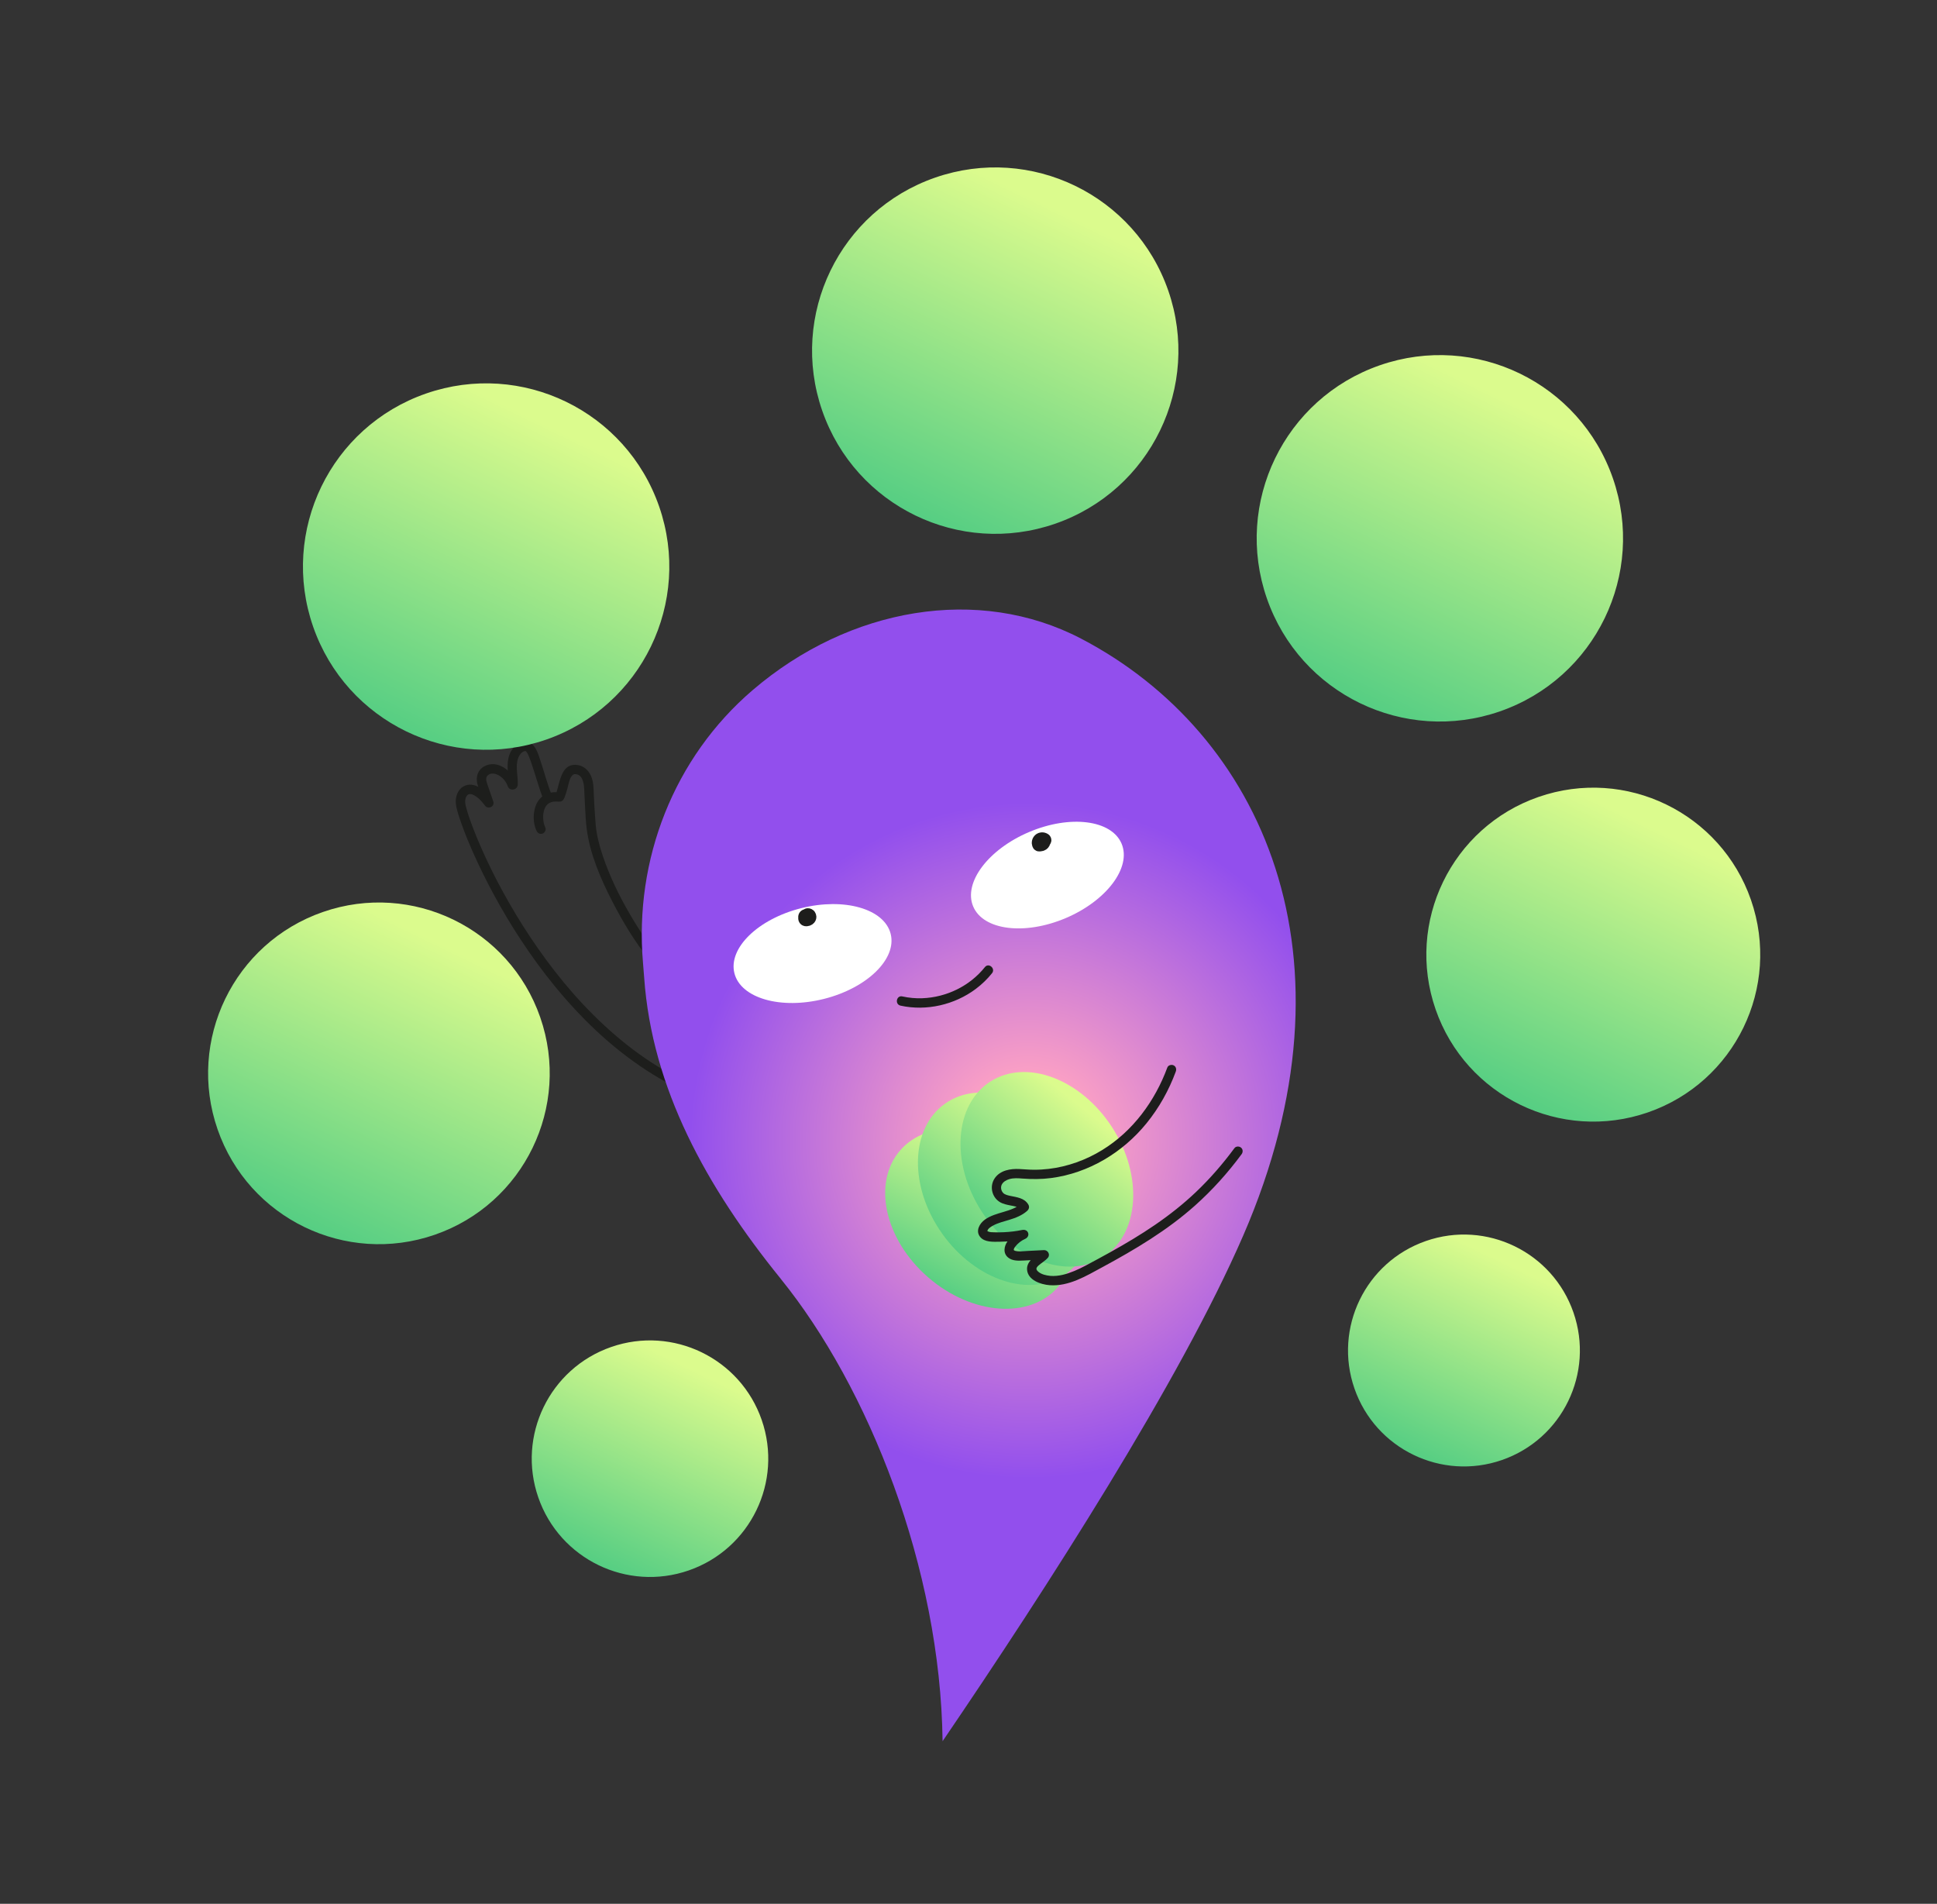 <?xml version="1.0" encoding="UTF-8"?> <svg xmlns="http://www.w3.org/2000/svg" width="289" height="284" viewBox="0 0 289 284" fill="none"><rect x="0" y="0" width="289" height="284" fill="#333333" stroke="none"/><path d="M108.023 148.662C104.419 147.868 101.179 145.789 98.656 143.129C98.598 143.067 98.541 143.003 98.483 142.942C98.647 143.117 98.412 142.858 98.366 142.804C98.217 142.631 98.073 142.457 97.932 142.279C97.579 141.838 97.242 141.387 96.911 140.931C96.102 139.807 95.346 138.647 94.627 137.464C92.909 134.641 91.437 131.793 90.289 128.683C90.009 127.925 89.755 127.159 89.532 126.382C89.428 126.016 89.332 125.647 89.245 125.274C89.15 124.865 89.111 124.684 89.044 124.304C88.907 123.525 88.845 122.743 88.793 121.952C88.719 120.805 88.637 119.658 88.596 118.509C88.563 117.587 88.555 116.617 88.179 115.755C87.764 114.802 86.945 114.133 85.88 114.09C83.788 114.004 83.537 116.582 83.067 118.066C83.03 118.181 83.082 118.032 83.033 118.167C83.011 118.226 82.99 118.286 82.968 118.343C82.948 118.392 82.915 118.445 82.902 118.494C82.89 118.538 82.848 118.525 82.923 118.47L82.959 118.417C82.914 118.473 82.948 118.443 83.059 118.328L83.412 118.206C83.626 118.176 83.311 118.192 83.252 118.187C83.113 118.179 82.977 118.169 82.839 118.17C82.649 118.172 82.461 118.19 82.275 118.225C81.88 118.298 81.521 118.422 81.176 118.629C80.598 118.972 80.169 119.556 79.937 120.177C79.504 121.34 79.516 122.785 80.044 123.923C80.203 124.265 80.551 124.488 80.935 124.355C81.265 124.24 81.526 123.809 81.367 123.464C81.307 123.334 81.253 123.2 81.21 123.064C81.188 123 81.17 122.932 81.152 122.867C81.14 122.817 81.088 122.553 81.12 122.737C81.061 122.399 81.028 122.061 81.038 121.719C81.039 121.679 81.04 121.641 81.041 121.601C81.036 121.742 81.039 121.637 81.043 121.606C81.052 121.519 81.061 121.432 81.074 121.346C81.102 121.163 81.147 120.987 81.191 120.809C81.198 120.779 81.235 120.685 81.188 120.815C81.2 120.778 81.212 120.742 81.228 120.707C81.258 120.638 81.286 120.569 81.319 120.5C81.356 120.423 81.398 120.352 81.439 120.278C81.493 120.185 81.337 120.403 81.449 120.265C81.479 120.23 81.505 120.191 81.534 120.154C81.588 120.088 81.647 120.031 81.703 119.97C81.726 119.944 81.803 119.89 81.693 119.978C81.722 119.955 81.75 119.928 81.782 119.907C81.854 119.858 81.923 119.809 81.997 119.766C82.018 119.754 82.127 119.699 82.043 119.74C81.958 119.782 82.132 119.707 82.151 119.698C82.23 119.668 82.31 119.643 82.392 119.622C82.425 119.61 82.563 119.589 82.432 119.61C82.476 119.602 82.523 119.596 82.568 119.59C82.769 119.565 83.006 119.562 83.145 119.573C83.471 119.601 83.779 119.622 84.011 119.342C84.107 119.227 84.175 119.089 84.23 118.949C84.395 118.542 84.517 118.117 84.637 117.695C84.757 117.273 84.844 116.796 84.993 116.364C85.049 116.199 85.147 115.984 85.222 115.867C85.271 115.793 85.386 115.662 85.417 115.631C85.361 115.683 85.547 115.542 85.528 115.553C85.629 115.488 85.528 115.553 85.589 115.522C85.704 115.468 85.86 115.463 86.046 115.507C86.266 115.559 86.422 115.653 86.557 115.771C86.618 115.825 86.815 116.109 86.84 116.167C86.945 116.39 87.018 116.636 87.07 116.878C87.157 117.302 87.177 117.878 87.192 118.364C87.216 119.042 87.25 119.719 87.293 120.396C87.36 121.501 87.396 122.617 87.545 123.713C88.06 127.52 89.641 131.149 91.388 134.536C92.91 137.485 94.648 140.386 96.717 142.984C99.134 146.022 102.496 148.397 106.187 149.598C106.702 149.765 107.225 149.904 107.752 150.023C108.635 150.218 108.904 148.843 108.024 148.649L108.023 148.662Z" fill="#1D1E1C"></path><path d="M82.419 118.824C81.654 117.053 81.211 115.142 80.584 113.32C80.276 112.427 79.943 111.204 79.01 110.784C77.69 110.19 76.402 111.467 75.996 112.618C75.476 114.092 75.902 115.584 75.854 117.097C75.842 117.474 76.247 117.773 76.599 117.749C77.007 117.722 77.24 117.384 77.252 117.004C77.286 115.859 76.963 114.657 77.181 113.555C77.266 113.118 77.428 112.716 77.717 112.396C77.823 112.28 77.987 112.156 78.121 112.1C78.215 112.06 78.284 112.044 78.374 112.04C78.355 112.041 78.462 112.058 78.457 112.058C78.403 112.039 78.412 112.014 78.481 112.086C78.693 112.304 78.828 112.615 78.966 112.965C79.111 113.332 79.241 113.707 79.367 114.083C79.66 114.957 79.927 115.839 80.207 116.718C80.487 117.596 80.741 118.451 81.1 119.279C81.251 119.627 81.614 119.842 81.991 119.711C82.328 119.594 82.573 119.168 82.423 118.82L82.419 118.824Z" fill="#1D1E1C"></path><path d="M77.092 116.862C76.421 115.02 74.227 113.231 72.237 114.328C71.276 114.86 70.971 115.896 71.22 116.919C71.343 117.429 71.546 117.922 71.716 118.418C71.9 118.95 72.085 119.483 72.269 120.014L73.506 119.387C72.574 118.13 70.8 116.328 69.09 117.349C68.233 117.861 67.893 119.016 68.023 119.961C68.154 120.906 68.492 121.858 68.811 122.765C69.356 124.314 69.984 125.832 70.652 127.331C71.574 129.397 72.581 131.425 73.656 133.413C74.899 135.715 76.238 137.964 77.676 140.152C79.257 142.561 80.958 144.895 82.784 147.126C84.728 149.498 86.814 151.76 89.056 153.851C91.298 155.943 93.805 157.94 96.431 159.651C99.071 161.372 101.877 162.836 104.828 163.945C107.904 165.103 111.112 165.889 114.384 166.23C115.242 166.32 116.105 166.379 116.967 166.416C117.345 166.43 117.642 166.021 117.62 165.671C117.593 165.26 117.256 165.034 116.875 165.018C116.444 165 116.074 164.98 115.719 164.952C115.303 164.921 114.887 164.883 114.471 164.837C113.678 164.749 112.886 164.639 112.099 164.499C110.538 164.226 108.994 163.853 107.48 163.383C106.728 163.153 106.122 162.943 105.34 162.647C104.627 162.378 103.924 162.086 103.229 161.777C101.827 161.152 100.46 160.451 99.133 159.681C97.77 158.89 96.666 158.17 95.394 157.258C94.122 156.346 92.974 155.435 91.824 154.449C90.674 153.463 89.58 152.45 88.516 151.389C87.98 150.856 87.453 150.313 86.936 149.762C86.686 149.496 86.44 149.228 86.195 148.957C86.167 148.925 86.135 148.891 86.107 148.859C86.031 148.775 86.171 148.931 86.095 148.846C86.035 148.781 85.977 148.714 85.918 148.648C85.793 148.509 85.67 148.369 85.545 148.23C83.651 146.072 81.885 143.8 80.24 141.445C78.72 139.268 77.299 137.023 75.98 134.723C75.38 133.676 74.798 132.619 74.24 131.551C74.106 131.293 73.972 131.036 73.841 130.778C73.779 130.659 73.718 130.539 73.659 130.419C73.748 130.595 73.655 130.408 73.633 130.364C73.595 130.29 73.559 130.216 73.522 130.143C73.286 129.672 73.055 129.196 72.828 128.719C72.047 127.082 71.315 125.419 70.661 123.728C70.239 122.639 69.831 121.534 69.539 120.401C69.515 120.31 69.493 120.217 69.471 120.126C69.462 120.087 69.454 120.048 69.445 120.009C69.407 119.842 69.481 120.221 69.454 120.057C69.436 119.94 69.413 119.825 69.406 119.704C69.4 119.622 69.404 119.541 69.405 119.459C69.406 119.355 69.392 119.573 69.404 119.472C69.409 119.436 69.412 119.4 69.416 119.364C69.427 119.287 69.441 119.207 69.459 119.13C69.473 119.071 69.528 118.911 69.473 119.058C69.497 118.998 69.518 118.939 69.547 118.879C69.576 118.82 69.606 118.77 69.636 118.715C69.546 118.885 69.654 118.697 69.697 118.65C69.745 118.596 69.871 118.518 69.716 118.621C69.763 118.59 69.807 118.555 69.855 118.521C69.99 118.427 69.797 118.526 69.875 118.509C69.908 118.502 70.105 118.439 69.991 118.466C69.877 118.493 70.071 118.461 70.1 118.458C70.131 118.455 70.162 118.459 70.193 118.455C70.285 118.445 70.062 118.436 70.156 118.451C70.224 118.462 70.291 118.468 70.357 118.482C70.392 118.49 70.428 118.5 70.46 118.508C70.507 118.522 70.496 118.518 70.423 118.494C70.451 118.504 70.477 118.515 70.505 118.525C71.242 118.839 71.833 119.469 72.361 120.177C72.823 120.8 73.863 120.316 73.597 119.551C73.308 118.715 73.018 117.88 72.728 117.045C72.534 116.485 72.362 115.927 72.886 115.57C73.341 115.262 73.987 115.406 74.482 115.703C75.09 116.067 75.535 116.659 75.773 117.317C76.082 118.163 77.405 117.706 77.096 116.858L77.092 116.862Z" fill="#1D1E1C"></path><path d="M157.446 78.121C171.703 73.175 179.251 57.607 174.304 43.35C169.358 29.092 153.79 21.544 139.533 26.491C125.276 31.437 117.728 47.005 122.674 61.262C127.621 75.52 143.188 83.067 157.446 78.121Z" fill="url(#paint0_linear_3296_1956)"></path><path d="M223.785 106.119C238.042 101.173 245.59 85.605 240.643 71.348C235.697 57.09 220.129 49.542 205.872 54.489C191.614 59.435 184.067 75.003 189.013 89.26C193.96 103.518 209.527 111.066 223.785 106.119Z" fill="url(#paint1_linear_3296_1956)"></path><path d="M245.881 165.937C258.875 161.429 265.754 147.241 261.246 134.247C256.738 121.253 242.55 114.374 229.556 118.882C216.562 123.39 209.683 137.578 214.191 150.572C218.699 163.566 232.887 170.445 245.881 165.937Z" fill="url(#paint2_linear_3296_1956)"></path><path d="M224.09 217.799C233.113 214.668 237.89 204.816 234.759 195.792C231.629 186.769 221.776 181.992 212.753 185.123C203.73 188.253 198.953 198.106 202.083 207.129C205.214 216.152 215.067 220.929 224.09 217.799Z" fill="url(#paint3_linear_3296_1956)"></path><path d="M81.488 110.332C95.745 105.386 103.293 89.818 98.346 75.561C93.4 61.303 77.832 53.755 63.575 58.702C49.318 63.648 41.77 79.216 46.716 93.473C51.663 107.731 67.23 115.278 81.488 110.332Z" fill="url(#paint4_linear_3296_1956)"></path><path d="M64.885 184.188C78.18 179.576 85.218 165.06 80.605 151.765C75.993 138.471 61.477 131.432 48.182 136.045C34.888 140.657 27.849 155.174 32.462 168.468C37.074 181.763 51.591 188.801 64.885 184.188Z" fill="url(#paint5_linear_3296_1956)"></path><path d="M102.762 234.267C111.967 231.074 116.84 221.023 113.646 211.819C110.453 202.614 100.402 197.741 91.198 200.934C81.993 204.128 77.12 214.179 80.314 223.383C83.507 232.588 93.558 237.461 102.762 234.267Z" fill="url(#paint6_linear_3296_1956)"></path><path d="M116.467 190.74C105.371 177.043 97.283 162.337 96.112 145.863C96.059 145.106 95.999 144.357 95.934 143.616C94.61 128.22 100.55 113.008 112.288 102.955C126.745 90.576 146.017 87.287 161.307 95.272C188.264 109.351 203.534 142.731 185.492 184.304C176.093 205.961 156.109 237.011 140.633 259.747C140.314 233.911 129.598 206.953 116.464 190.74L116.467 190.74Z" fill="url(#paint7_radial_3296_1956)"></path><path d="M158.993 136.964C165.106 134.374 168.842 129.397 167.339 125.849C165.835 122.301 159.661 121.524 153.548 124.115C147.435 126.705 143.698 131.681 145.202 135.229C146.705 138.777 152.88 139.554 158.993 136.964Z" fill="white"></path><path d="M132.888 139.31C131.947 135.573 125.965 133.858 119.527 135.479C113.089 137.1 108.632 141.444 109.574 145.181C110.515 148.918 116.496 150.633 122.935 149.012C129.373 147.391 133.829 143.047 132.888 139.31Z" fill="white"></path><path d="M156.29 125.644L156.299 125.391L156.281 125.661C156.281 125.661 156.285 125.643 156.286 125.633L156.202 125.887C156.202 125.887 156.211 125.864 156.217 125.854L156.07 126.078C156.078 126.065 156.089 126.054 156.1 126.043L155.899 126.224C155.91 126.215 155.922 126.206 155.937 126.198L155.685 126.325C155.706 126.316 155.726 126.309 155.749 126.303L155.472 126.36C155.495 126.356 155.517 126.354 155.54 126.356L155.269 126.339C155.29 126.341 155.309 126.345 155.328 126.35L155.074 126.266C155.093 126.271 155.109 126.281 155.127 126.292L154.903 126.145C154.917 126.155 154.928 126.166 154.939 126.177L154.758 125.975C154.767 125.987 154.776 125.999 154.784 126.013L154.657 125.761C154.667 125.784 154.675 125.806 154.681 125.832L154.625 125.555C154.629 125.581 154.63 125.605 154.628 125.63L154.646 125.36C154.642 125.386 154.639 125.411 154.631 125.437L154.715 125.183C154.705 125.216 154.689 125.249 154.669 125.278L154.816 125.054C154.797 125.083 154.774 125.11 154.748 125.134L154.949 124.953C154.921 124.978 154.89 124.996 154.857 125.015L155.109 124.888C155.059 124.913 155.003 124.93 154.948 124.944L155.225 124.887C155.144 124.903 155.065 124.908 154.984 124.912L155.916 125.363L155.912 125.35C155.953 125.435 155.995 125.519 156.037 125.603C156.018 125.563 156.004 125.523 155.994 125.48L156.05 125.757C156.042 125.712 156.04 125.671 156.042 125.626L156.025 125.896C156.028 125.848 156.038 125.8 156.052 125.756L155.968 126.01C155.983 125.968 156.001 125.929 156.025 125.891L155.878 126.115C155.901 126.082 155.925 126.052 155.953 126.025L155.752 126.206C155.784 126.177 155.82 126.153 155.857 126.132L155.605 126.259C155.643 126.241 155.685 126.227 155.726 126.217L155.449 126.274C155.5 126.263 155.551 126.261 155.604 126.264L155.334 126.247C155.378 126.252 155.42 126.259 155.461 126.272L155.207 126.187C155.249 126.2 155.285 126.22 155.323 126.243L155.099 126.096C155.112 126.107 155.128 126.116 155.139 126.127L154.877 124.872C154.863 124.904 154.846 124.935 154.83 124.965L154.977 124.741C154.951 124.78 154.92 124.818 154.886 124.849L155.087 124.668C155.046 124.705 155.001 124.738 154.948 124.764L155.2 124.637C155.154 124.66 155.105 124.677 155.052 124.688L155.329 124.631C155.283 124.64 155.235 124.644 155.187 124.641L155.457 124.659C155.439 124.657 155.422 124.656 155.405 124.652C155.265 124.619 155.13 124.621 154.997 124.663C154.854 124.68 154.724 124.73 154.608 124.817C154.489 124.893 154.397 124.992 154.333 125.113C154.249 125.221 154.196 125.343 154.174 125.479L154.156 125.749C154.171 125.942 154.232 126.118 154.339 126.276L154.52 126.478C154.66 126.597 154.82 126.672 154.998 126.709C155.149 126.731 155.311 126.749 155.461 126.721C155.564 126.703 155.712 126.681 155.823 126.64C155.935 126.599 156.049 126.535 156.156 126.475C156.187 126.457 156.216 126.44 156.243 126.418C156.338 126.343 156.429 126.265 156.511 126.174C156.594 126.084 156.662 125.962 156.714 125.877C156.734 125.848 156.748 125.818 156.761 125.784L156.846 125.53C156.879 125.39 156.876 125.255 156.835 125.121C156.829 125.025 156.798 124.937 156.743 124.857C156.691 124.727 156.608 124.617 156.499 124.529C156.385 124.438 156.257 124.346 156.117 124.296C156.024 124.264 155.897 124.212 155.787 124.193C155.669 124.173 155.546 124.168 155.425 124.168C155.396 124.169 155.364 124.17 155.336 124.175C155.219 124.193 155.1 124.212 154.984 124.25C154.869 124.287 154.752 124.355 154.651 124.412C154.623 124.427 154.599 124.443 154.577 124.463C154.355 124.643 154.262 124.752 154.118 125C154.103 125.027 154.09 125.054 154.08 125.082C154.04 125.187 153.997 125.298 153.973 125.413C153.948 125.528 153.946 125.662 153.943 125.776C153.942 125.807 153.943 125.838 153.948 125.868C153.964 125.986 153.987 126.107 154.021 126.221C154.056 126.335 154.129 126.453 154.182 126.558C154.287 126.709 154.423 126.825 154.59 126.908C154.756 126.988 154.931 127.021 155.118 127.011C155.247 127.008 155.368 126.986 155.497 126.958C155.578 126.943 155.662 126.931 155.74 126.899C155.76 126.892 155.777 126.883 155.794 126.875C155.894 126.828 155.996 126.783 156.089 126.723C156.105 126.713 156.119 126.703 156.132 126.691C156.21 126.63 156.289 126.558 156.36 126.486C156.371 126.475 156.382 126.464 156.39 126.451C156.451 126.371 156.508 126.279 156.56 126.194C156.575 126.167 156.591 126.139 156.601 126.111C156.633 126.019 156.673 125.921 156.694 125.825C156.698 125.808 156.699 125.791 156.703 125.772C156.713 125.675 156.723 125.568 156.721 125.469C156.721 125.455 156.718 125.441 156.716 125.427C156.703 125.34 156.68 125.222 156.658 125.138C156.656 125.132 156.654 125.127 156.652 125.121C156.633 125.066 156.594 124.997 156.572 124.953C156.486 124.785 156.452 124.723 156.29 124.577C156.283 124.57 156.273 124.563 156.264 124.557C156.203 124.511 156.095 124.442 156.031 124.405C156.025 124.402 156.019 124.399 156.013 124.397C155.965 124.374 155.895 124.356 155.859 124.344C155.82 124.33 155.754 124.304 155.703 124.294C155.653 124.284 155.582 124.284 155.539 124.282C155.491 124.279 155.423 124.27 155.367 124.272C155.356 124.274 155.344 124.276 155.334 124.276C155.238 124.29 155.129 124.311 155.035 124.338C154.925 124.371 154.819 124.428 154.727 124.49C154.72 124.492 154.716 124.496 154.711 124.5C154.656 124.541 154.549 124.64 154.502 124.689C154.492 124.697 154.486 124.707 154.479 124.714C154.445 124.753 154.35 124.899 154.327 124.947C154.324 124.953 154.321 124.956 154.318 124.962C154.315 124.968 154.314 124.974 154.311 124.979C154.286 125.042 154.237 125.178 154.222 125.242C154.222 125.248 154.22 125.256 154.219 125.261C154.205 125.355 154.203 125.464 154.199 125.559L154.197 125.632L154.191 125.787C154.195 125.933 154.237 126.067 154.311 126.187C154.363 126.317 154.446 126.427 154.555 126.515C154.657 126.608 154.775 126.673 154.907 126.704C155.033 126.759 155.166 126.78 155.306 126.765L155.583 126.709C155.762 126.647 155.913 126.542 156.037 126.401L156.184 126.177C156.264 126.011 156.298 125.836 156.287 125.65L156.29 125.644Z" fill="#1D1D1B"></path><path d="M119.565 136.217L119.56 136.219C119.609 136.148 119.659 136.071 119.708 135.997C119.706 135.998 119.703 136.004 119.701 136.007L119.903 135.826L119.898 135.828L120.151 135.701C120.151 135.701 120.148 135.701 120.146 135.702L120.423 135.646C120.423 135.646 120.421 135.646 120.419 135.647L120.689 135.664C120.773 135.692 120.858 135.719 120.943 135.749C120.943 135.749 120.943 135.749 120.94 135.748L121.164 135.895C121.164 135.895 121.163 135.893 121.16 135.891L121.341 136.093C121.341 136.093 121.34 136.088 121.338 136.084L121.465 136.336C121.465 136.336 121.46 136.323 121.458 136.316L121.515 136.593C121.515 136.593 121.511 136.569 121.513 136.559L121.495 136.829C121.495 136.829 121.497 136.811 121.501 136.803L121.416 137.057C121.416 137.057 121.421 137.043 121.426 137.036L121.279 137.26C121.279 137.26 121.284 137.253 121.288 137.249L121.087 137.43C121.087 137.43 121.096 137.422 121.101 137.42L120.848 137.547C120.848 137.547 120.857 137.544 120.861 137.543L120.585 137.599C120.596 137.596 120.609 137.598 120.622 137.599L120.351 137.582C120.367 137.584 120.38 137.586 120.394 137.589L120.139 137.505C120.139 137.505 120.165 137.515 120.178 137.523L119.954 137.376C119.97 137.386 119.984 137.398 119.996 137.411L119.815 137.21C119.831 137.226 119.843 137.247 119.855 137.267L119.728 137.015C119.738 137.039 119.747 137.063 119.754 137.09L119.697 136.813C119.702 136.834 119.702 136.856 119.702 136.878L119.72 136.608C119.718 136.631 119.715 136.652 119.707 136.672L119.792 136.418C119.785 136.44 119.773 136.461 119.76 136.481L119.907 136.257C119.891 136.282 119.869 136.305 119.846 136.325L120.048 136.144C120.017 136.169 119.985 136.19 119.95 136.21L120.202 136.083C120.149 136.109 120.096 136.127 120.039 136.139L120.315 136.083C120.279 136.091 120.238 136.095 120.2 136.093L120.471 136.111C120.455 136.108 120.442 136.106 120.428 136.101L120.682 136.185C120.682 136.185 120.662 136.178 120.652 136.171L120.876 136.318C120.876 136.318 120.863 136.308 120.855 136.301L121.036 136.502C121.036 136.502 121.023 136.487 121.017 136.476L121.144 136.729C121.144 136.729 121.138 136.709 121.134 136.698L121.19 136.975C121.185 136.959 121.187 136.944 121.187 136.929L121.169 137.199C121.171 137.184 121.173 137.168 121.18 137.151L121.095 137.405C121.102 137.388 121.11 137.37 121.12 137.355L120.973 137.578C120.984 137.562 120.997 137.548 121.009 137.534L120.808 137.715C120.821 137.703 120.832 137.694 120.849 137.685L120.597 137.812C120.615 137.806 120.632 137.8 120.65 137.794L120.373 137.851C120.399 137.847 120.425 137.845 120.453 137.845L120.183 137.828C120.225 137.83 120.266 137.841 120.305 137.854L120.051 137.77C120.099 137.785 120.142 137.805 120.187 137.826L120.051 136.017C120.013 136.05 119.971 136.079 119.928 136.104L120.18 135.977C120.146 135.993 120.112 136.008 120.072 136.014L120.349 135.958C120.323 135.962 120.299 135.965 120.272 135.965L120.542 135.982C120.519 135.98 120.498 135.975 120.476 135.968L120.73 136.053C120.73 136.053 120.704 136.042 120.691 136.034L120.915 136.181C120.902 136.171 120.888 136.161 120.879 136.149L121.06 136.35C121.048 136.337 121.038 136.321 121.029 136.304L121.156 136.557C121.147 136.538 121.141 136.52 121.136 136.499L121.193 136.776C121.189 136.758 121.188 136.741 121.189 136.723L121.172 136.993C121.173 136.981 121.175 136.967 121.178 136.954L121.093 137.208C121.093 137.208 121.101 137.188 121.108 137.178L120.961 137.402C120.961 137.402 120.975 137.385 120.982 137.378L120.781 137.559C120.781 137.559 120.796 137.546 120.804 137.541C120.923 137.465 121.015 137.366 121.079 137.245C121.163 137.137 121.217 137.015 121.239 136.879C121.271 136.739 121.269 136.604 121.228 136.47C121.21 136.328 121.16 136.197 121.073 136.082L120.892 135.88C120.752 135.761 120.592 135.686 120.414 135.649L120.144 135.631C119.952 135.646 119.775 135.707 119.617 135.814C119.457 135.907 119.291 136.112 119.215 136.277C119.126 136.471 119.084 136.668 119.098 136.881C119.122 137.218 119.282 137.538 119.537 137.76C119.7 137.904 119.889 137.986 120.099 138.035C120.203 138.058 120.322 138.059 120.421 138.059C120.443 138.059 120.466 138.055 120.488 138.053C120.56 138.04 120.72 138.019 120.823 137.979C120.93 137.939 121.035 137.878 121.13 137.825C121.172 137.803 121.211 137.775 121.247 137.743C121.398 137.638 121.514 137.502 121.597 137.335C121.677 137.169 121.711 136.994 121.7 136.807C121.676 136.438 121.45 136.087 121.11 135.931C120.983 135.871 120.853 135.832 120.719 135.787C120.585 135.742 120.448 135.746 120.316 135.742C120.291 135.741 120.269 135.743 120.246 135.747C119.958 135.792 119.918 135.806 119.664 135.948C119.577 135.996 119.462 136.12 119.421 136.159C119.375 136.204 119.345 136.261 119.31 136.316C119.274 136.37 119.236 136.418 119.212 136.476C119.183 136.55 119.127 136.678 119.115 136.781C119.112 136.814 119.084 137.002 119.099 137.097L119.128 137.236C119.135 137.285 119.147 137.333 119.158 137.381C119.16 137.385 119.161 137.39 119.162 137.392C119.163 137.394 119.165 137.401 119.166 137.403L119.293 137.655C119.293 137.655 119.295 137.662 119.296 137.664C119.323 137.706 119.374 137.753 119.401 137.783C119.438 137.824 119.467 137.866 119.511 137.898C119.582 137.955 119.668 138.016 119.756 138.057C119.8 138.077 119.871 138.097 119.896 138.105C119.929 138.116 119.992 138.141 120.04 138.151C120.046 138.152 120.051 138.153 120.059 138.155L120.067 138.157L120.337 138.174C120.337 138.174 120.362 138.175 120.374 138.174C120.401 138.172 120.426 138.168 120.452 138.164C120.563 138.143 120.678 138.125 120.786 138.095C120.808 138.087 120.83 138.08 120.852 138.072C120.863 138.068 120.874 138.064 120.885 138.058C120.976 138.014 121.071 137.969 121.16 137.918C121.182 137.906 121.203 137.894 121.224 137.876C121.312 137.809 121.395 137.736 121.469 137.656C121.542 137.576 121.611 137.453 121.653 137.382C121.663 137.363 121.674 137.345 121.682 137.325C121.705 137.27 121.765 137.123 121.78 137.022C121.793 136.918 121.805 136.811 121.8 136.704C121.799 136.694 121.799 136.687 121.798 136.677C121.797 136.673 121.795 136.668 121.794 136.664C121.778 136.576 121.757 136.467 121.736 136.378C121.731 136.362 121.725 136.345 121.719 136.329C121.677 136.228 121.629 136.126 121.571 136.035C121.44 135.836 121.297 135.737 121.098 135.621C121.049 135.591 120.989 135.577 120.934 135.56C120.901 135.549 120.835 135.523 120.787 135.512C120.784 135.513 120.778 135.51 120.773 135.509C120.771 135.51 120.768 135.509 120.763 135.508L120.493 135.491C120.383 135.487 120.272 135.515 120.17 135.551C120.078 135.583 119.988 135.631 119.906 135.684C119.895 135.69 119.709 135.859 119.7 135.869C119.696 135.871 119.695 135.876 119.692 135.88C119.679 135.894 119.55 136.091 119.542 136.109C119.54 136.112 119.539 136.115 119.538 136.118C119.519 136.152 119.445 136.392 119.493 136.252C119.499 136.235 119.455 136.344 119.449 136.389C119.429 136.489 119.419 136.596 119.427 136.697C119.428 136.699 119.429 136.702 119.43 136.706C119.43 136.706 119.432 136.71 119.433 136.713L119.489 136.989C119.489 136.989 119.493 137 119.494 137.005C119.517 137.049 119.538 137.094 119.56 137.135C119.556 137.127 119.599 137.228 119.627 137.265C119.633 137.275 119.801 137.461 119.811 137.47C119.877 137.531 119.983 137.596 120.039 137.621C120.039 137.621 120.039 137.621 120.042 137.622L120.296 137.707C120.342 137.718 120.387 137.72 120.435 137.716C120.602 137.727 120.666 137.742 120.853 137.667C120.866 137.662 121.095 137.546 121.107 137.539C121.107 137.539 121.109 137.538 121.112 137.538C121.183 137.481 121.25 137.418 121.314 137.354C121.375 137.281 121.42 137.196 121.472 137.116C121.537 136.992 121.569 136.863 121.566 136.726C121.586 136.585 121.571 136.45 121.519 136.315C121.476 136.176 121.403 136.059 121.301 135.963C121.219 135.853 121.114 135.771 120.985 135.715L120.731 135.63C120.546 135.593 120.363 135.607 120.184 135.669L119.932 135.796C119.781 135.901 119.665 136.037 119.582 136.204L119.565 136.217Z" fill="#1D1D1B"></path><path d="M134.357 150.015C138.227 150.865 142.432 149.89 145.594 147.516C146.491 146.842 147.31 146.057 148.011 145.179C148.572 144.476 147.511 143.562 146.947 144.269C144.688 147.097 141.206 148.777 137.614 148.912C136.607 148.95 135.609 148.857 134.625 148.64C133.744 148.447 133.474 149.82 134.354 150.014L134.357 150.015Z" fill="#1D1E1C"></path><path d="M157.85 191.993C162.034 187.156 160.154 178.674 153.65 173.047C147.147 167.42 138.482 166.779 134.298 171.616C130.113 176.452 131.993 184.935 138.497 190.562C145 196.188 153.665 196.829 157.85 191.993Z" fill="url(#paint8_linear_3296_1956)"></path><path d="M159.056 190.01C164.264 186.298 164.439 177.612 159.447 170.609C154.455 163.606 146.186 160.939 140.978 164.651C135.771 168.363 135.596 177.05 140.588 184.053C145.58 191.056 153.849 193.723 159.056 190.01Z" fill="url(#paint9_linear_3296_1956)"></path><path d="M164.64 187.514C170.012 184.044 170.583 175.374 165.917 168.15C161.25 160.927 153.112 157.884 147.74 161.355C142.368 164.825 141.796 173.495 146.463 180.718C151.129 187.942 159.268 190.985 164.64 187.514Z" fill="url(#paint10_linear_3296_1956)"></path><path d="M174.167 159.241C172.325 164.244 169.025 168.747 164.445 171.56C162.032 173.045 159.289 174.036 156.471 174.369C155.74 174.454 155.005 174.5 154.271 174.497C153.537 174.495 152.824 174.427 152.098 174.39C150.766 174.321 149.235 174.573 148.421 175.754C147.523 177.054 148.055 178.891 149.526 179.495C150.081 179.722 150.671 179.799 151.254 179.922C151.388 179.95 151.519 179.981 151.648 180.018C151.777 180.055 151.692 180.032 151.664 180.022C151.744 180.051 151.824 180.083 151.899 180.121C151.937 180.14 151.971 180.16 152.008 180.179C151.88 180.11 152.082 180.243 152.108 180.261C152.127 180.274 152.203 180.356 152.116 180.258C152.173 180.322 152.221 180.394 152.264 180.468L152.444 179.495C150.904 180.869 148.603 180.748 146.942 181.939C146.151 182.508 145.519 183.618 146.23 184.507C146.898 185.345 148.207 185.244 149.167 185.237C150.447 185.225 151.711 185.068 152.964 184.806L152.505 183.484C151.667 183.858 150.878 184.411 150.333 185.16C149.788 185.91 149.618 186.977 150.439 187.615C151.095 188.126 151.979 188.076 152.764 188.038C153.791 187.988 154.818 187.938 155.845 187.886L155.267 186.733C154.982 187.051 154.448 187.368 154.047 187.722C153.553 188.157 153.192 188.71 153.237 189.395C153.34 190.965 155.285 191.618 156.599 191.718C159.459 191.933 162.057 190.34 164.475 189.032C169.361 186.389 174.157 183.54 178.313 179.824C180.886 177.524 183.191 174.961 185.241 172.185C185.467 171.882 185.467 171.455 185.166 171.199C184.895 170.967 184.404 170.969 184.179 171.274C182.452 173.612 180.545 175.817 178.438 177.82C176.549 179.616 174.496 181.234 172.348 182.708C170.182 184.195 167.919 185.536 165.624 186.814C164.407 187.491 163.182 188.153 161.952 188.806C160.899 189.367 159.751 189.886 158.561 190.171C158.007 190.304 157.275 190.385 156.704 190.328C156.085 190.266 155.397 190.12 154.911 189.708C154.827 189.636 154.713 189.515 154.685 189.454C154.66 189.405 154.642 189.345 154.628 189.29C154.653 189.326 154.654 189.301 154.634 189.214C154.629 189.28 154.632 189.274 154.644 189.194C154.668 189.064 154.654 189.146 154.643 189.177C154.654 189.146 154.78 188.944 154.704 189.047C154.729 189.011 154.759 188.976 154.787 188.944C154.803 188.926 154.983 188.748 154.896 188.825C155.361 188.407 155.913 188.111 156.332 187.64C156.751 187.169 156.344 186.458 155.754 186.487C154.941 186.527 154.128 186.568 153.312 186.609C152.686 186.641 152.044 186.745 151.487 186.6C151.368 186.57 151.604 186.66 151.412 186.574C151.397 186.567 151.24 186.493 151.304 186.52C151.284 186.512 151.27 186.495 151.266 186.476C151.251 186.425 151.252 186.378 151.275 186.308C151.312 186.194 151.381 186.094 151.451 185.998C151.835 185.482 152.379 185.065 152.963 184.804C153.307 184.65 153.526 184.292 153.395 183.913C153.263 183.534 152.875 183.405 152.504 183.481C151.608 183.666 150.694 183.774 149.781 183.816C149.309 183.839 148.839 183.842 148.368 183.83C148.051 183.821 147.671 183.827 147.417 183.701C147.355 183.67 147.341 183.668 147.325 183.643C147.34 183.663 147.284 183.537 147.319 183.633C147.315 183.62 147.323 183.593 147.327 183.571C147.333 183.545 147.356 183.49 147.402 183.417C147.55 183.188 147.86 182.994 148.154 182.83C148.9 182.418 149.763 182.22 150.573 181.971C151.524 181.681 152.486 181.317 153.237 180.647C153.534 180.381 153.631 180.033 153.417 179.673C152.842 178.705 151.691 178.598 150.695 178.388C150.457 178.337 150.262 178.286 150.133 178.235C149.877 178.131 149.788 178.093 149.624 177.9C149.366 177.597 149.27 177.119 149.457 176.728C149.662 176.301 150.118 176.035 150.593 175.895C151.208 175.711 151.893 175.762 152.529 175.811C153.964 175.918 155.386 175.923 156.815 175.736C162.433 174.997 167.511 171.934 171.064 167.563C172.935 165.262 174.4 162.637 175.425 159.857C175.557 159.502 175.465 159.097 175.101 158.922C174.786 158.77 174.297 158.89 174.167 159.246L174.167 159.241Z" fill="#1D1E1C"></path><defs><linearGradient id="paint0_linear_3296_1956" x1="136.57" y1="76.894" x2="160.412" y2="27.719" gradientUnits="userSpaceOnUse"><stop stop-color="#56CE83"></stop><stop offset="0.92" stop-color="#DBFB8D"></stop></linearGradient><linearGradient id="paint1_linear_3296_1956" x1="202.908" y1="104.89" x2="226.75" y2="55.715" gradientUnits="userSpaceOnUse"><stop stop-color="#56CE83"></stop><stop offset="0.92" stop-color="#DBFB8D"></stop></linearGradient><linearGradient id="paint2_linear_3296_1956" x1="226.855" y1="164.819" x2="248.585" y2="120.002" gradientUnits="userSpaceOnUse"><stop stop-color="#56CE83"></stop><stop offset="0.92" stop-color="#DBFB8D"></stop></linearGradient><linearGradient id="paint3_linear_3296_1956" x1="210.877" y1="217.022" x2="225.966" y2="185.899" gradientUnits="userSpaceOnUse"><stop stop-color="#56CE83"></stop><stop offset="0.92" stop-color="#DBFB8D"></stop></linearGradient><linearGradient id="paint4_linear_3296_1956" x1="60.609" y1="109.106" x2="84.452" y2="59.931" gradientUnits="userSpaceOnUse"><stop stop-color="#56CE83"></stop><stop offset="0.92" stop-color="#DBFB8D"></stop></linearGradient><linearGradient id="paint5_linear_3296_1956" x1="45.418" y1="183.043" x2="67.652" y2="137.189" gradientUnits="userSpaceOnUse"><stop stop-color="#56CE83"></stop><stop offset="0.92" stop-color="#DBFB8D"></stop></linearGradient><linearGradient id="paint6_linear_3296_1956" x1="89.284" y1="233.474" x2="104.676" y2="201.728" gradientUnits="userSpaceOnUse"><stop stop-color="#56CE83"></stop><stop offset="0.92" stop-color="#DBFB8D"></stop></linearGradient><radialGradient id="paint7_radial_3296_1956" cx="0" cy="0" r="1" gradientUnits="userSpaceOnUse" gradientTransform="translate(153.361 170.112) rotate(-19.134) scale(66.356 66.356)"><stop offset="0.14" stop-color="#FCA1C4"></stop><stop offset="0.76" stop-color="#924FED"></stop></radialGradient><linearGradient id="paint8_linear_3296_1956" x1="140.002" y1="192.338" x2="151.229" y2="171.454" gradientUnits="userSpaceOnUse"><stop stop-color="#56CE83"></stop><stop offset="0.92" stop-color="#DBFB8D"></stop></linearGradient><linearGradient id="paint9_linear_3296_1956" x1="143.641" y1="187.318" x2="158.335" y2="168.29" gradientUnits="userSpaceOnUse"><stop stop-color="#56CE83"></stop><stop offset="0.92" stop-color="#DBFB8D"></stop></linearGradient><linearGradient id="paint10_linear_3296_1956" x1="150.022" y1="184.509" x2="165.101" y2="165.583" gradientUnits="userSpaceOnUse"><stop stop-color="#56CE83"></stop><stop offset="0.92" stop-color="#DBFB8D"></stop></linearGradient></defs></svg> 